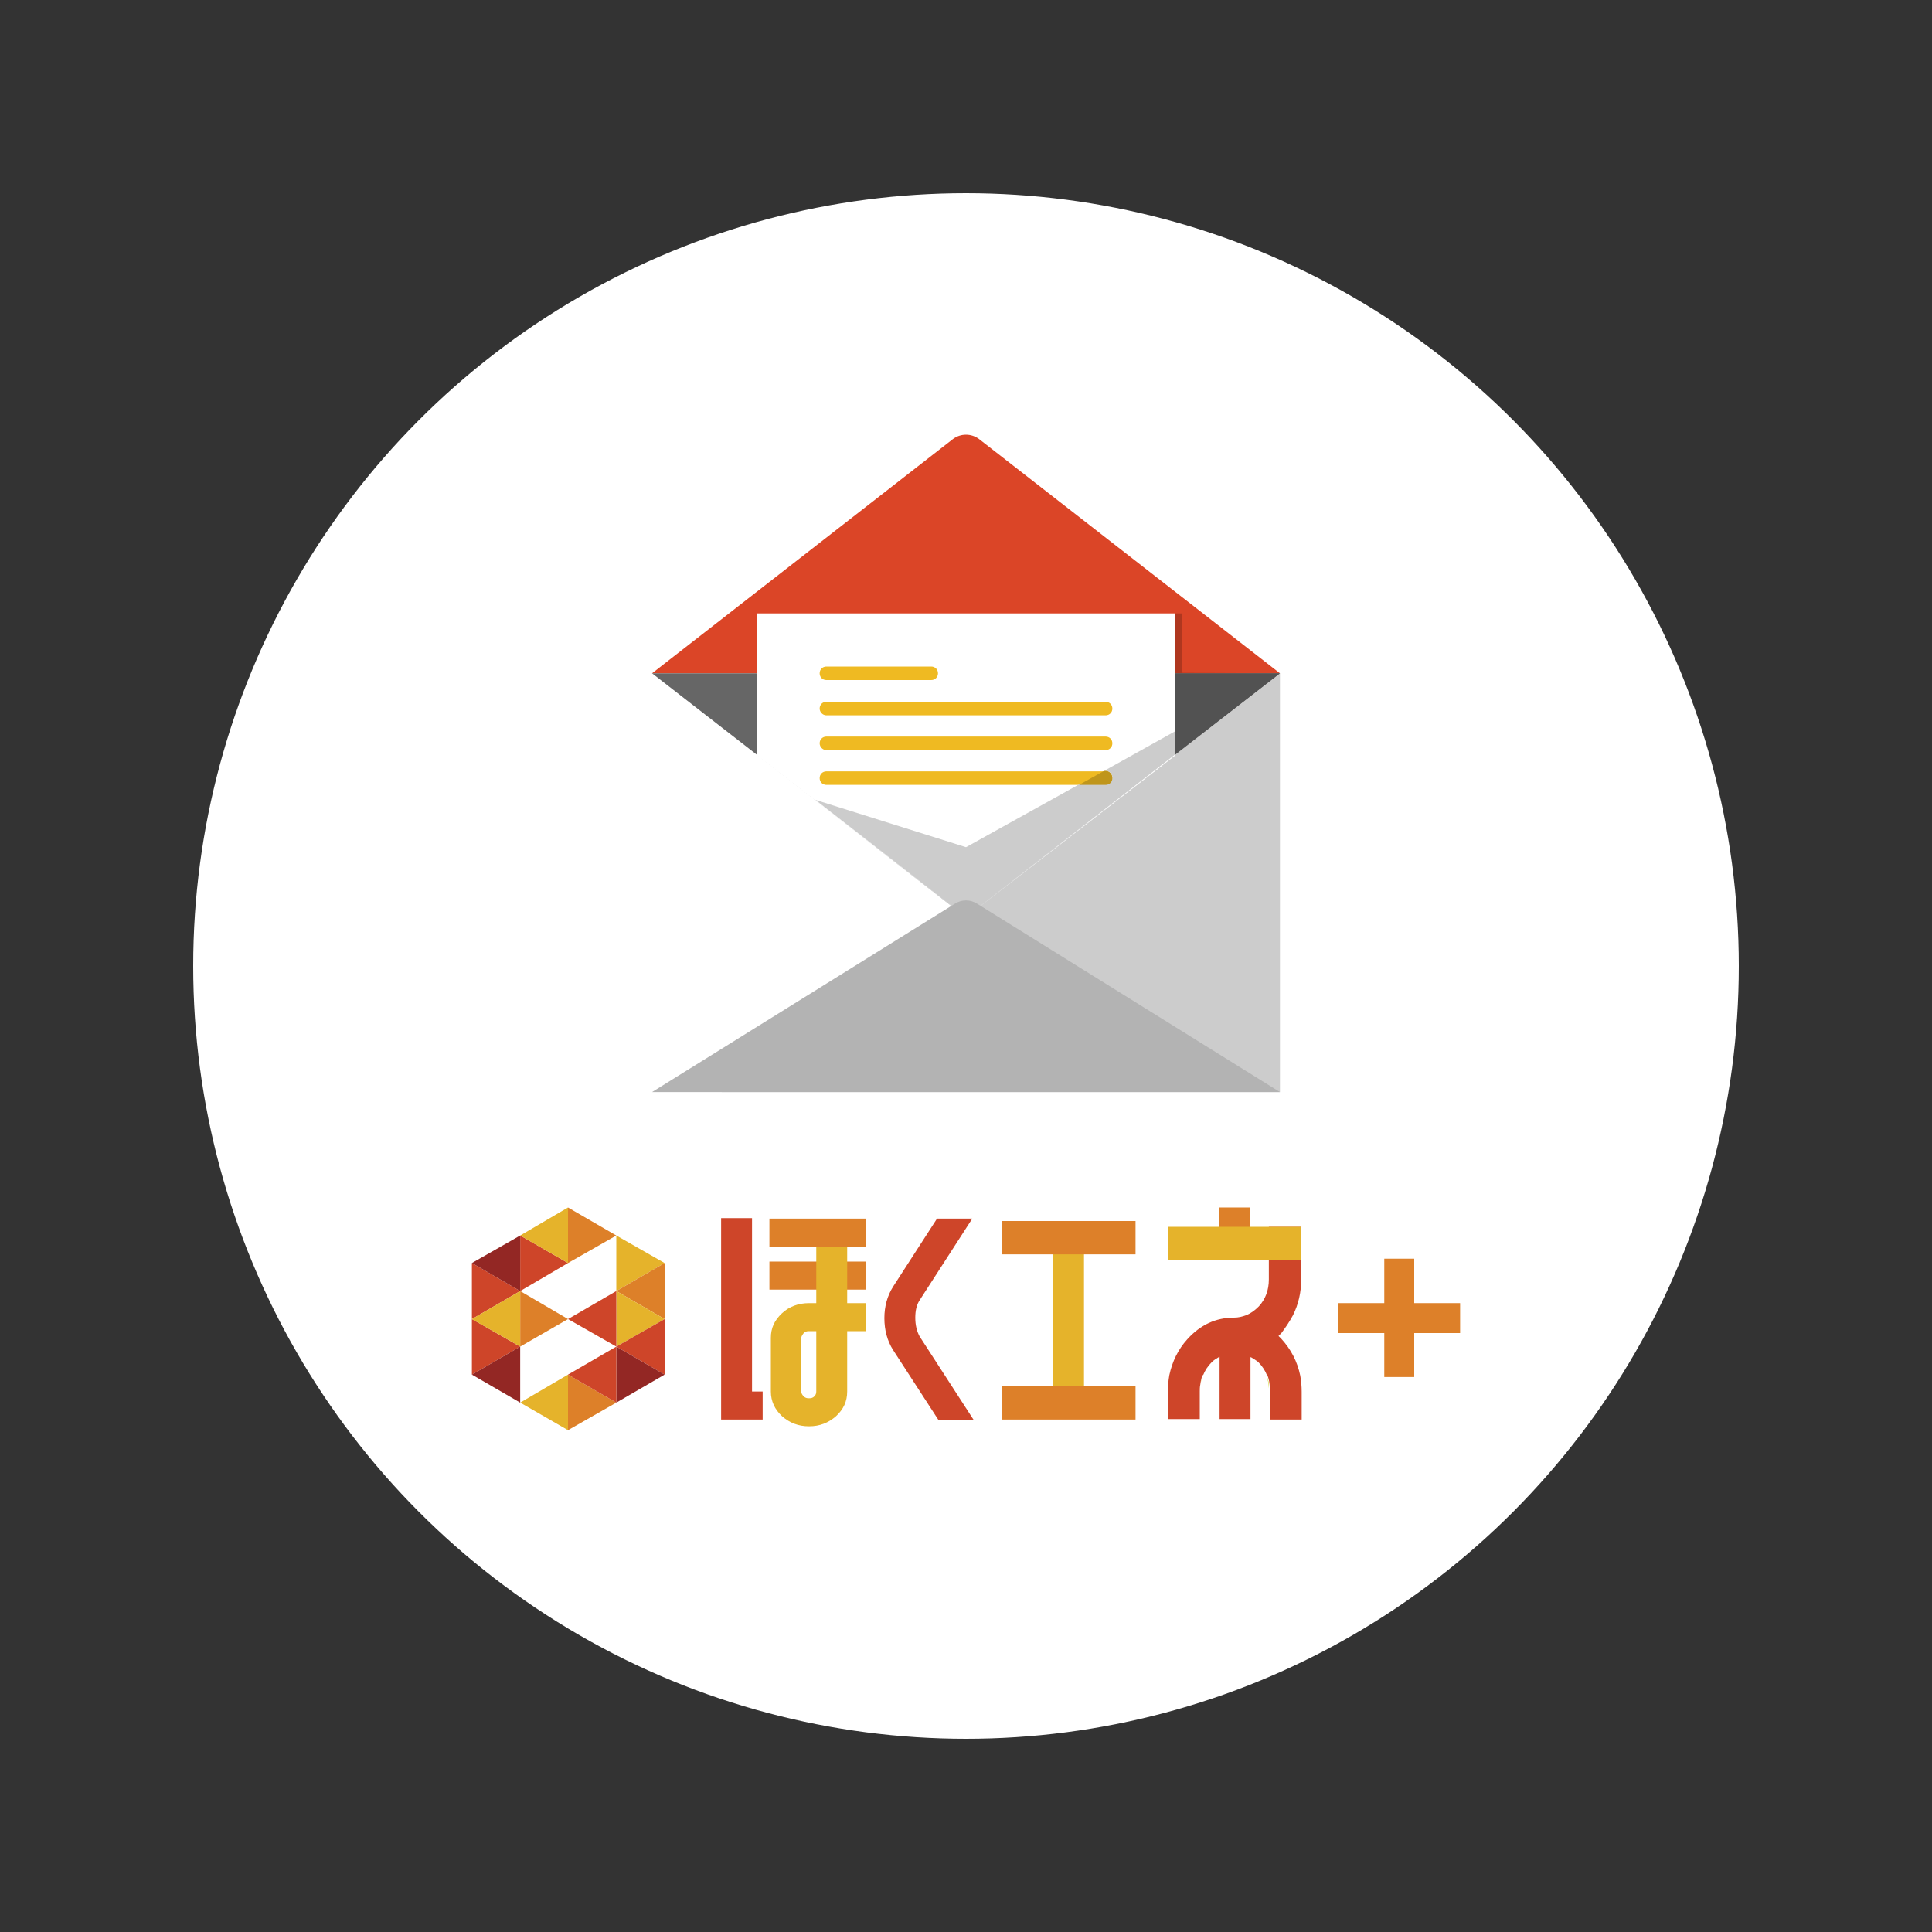 <?xml version="1.0" encoding="utf-8"?>
<!-- Generator: Adobe Illustrator 25.2.1, SVG Export Plug-In . SVG Version: 6.00 Build 0)  -->
<svg version="1.1" id="レイヤー_1" xmlns="http://www.w3.org/2000/svg" xmlns:xlink="http://www.w3.org/1999/xlink" x="0px"
	 y="0px" viewBox="0 0 400 400" style="enable-background:new 0 0 400 400;" xml:space="preserve">
<rect x="0" y="0" width="400" height="400" fill="#333333" stroke="none"/>
<style type="text/css">
	.st0{fill:none;}
	.st1{fill:#FFFFFF;}
	.st2{fill:#DD8029;}
	.st3{fill:#E5B32B;}
	.st4{fill:#CE4529;}
	.st5{fill:#932724;}
	.st6{fill:#A08877;}
	.st7{fill:#D0D521;}
	.st8{fill:#CCCCCC;}
	.st9{fill:#DB4527;}
	.st10{fill:#666666;}
	.st11{fill:#EFBA22;}
	.st12{fill:#AF371F;}
	.st13{fill:#525252;}
	.st14{fill:#BF951B;}
	.st15{fill:#B3B3B3;}
</style>
<rect class="st0" width="400" height="400"/>
<circle class="st1" cx="200" cy="200" r="160"/>
<g>
	<g>
		<polygon class="st2" points="127.6,255.8 117.6,250 117.6,261.5 		"/>
		<g>
			<polygon class="st3" points="137.6,261.5 127.6,255.8 127.6,267.3 			"/>
			<polygon class="st2" points="137.6,273.1 137.6,261.5 127.6,267.3 			"/>
		</g>
		<polygon class="st4" points="107.7,255.8 107.7,267.3 117.6,261.5 		"/>
		<polygon class="st3" points="117.6,250 107.7,255.8 117.6,261.5 		"/>
		<g>
			<polygon class="st4" points="97.7,261.5 97.7,273.1 107.7,267.3 			"/>
			<polygon class="st5" points="107.7,255.8 97.7,261.5 107.7,267.3 			"/>
		</g>
		<polygon class="st2" points="117.6,273.1 107.7,267.3 107.7,278.8 		"/>
		<polygon class="st4" points="97.7,273.1 97.7,284.6 107.7,278.8 		"/>
		<polygon class="st3" points="107.7,267.3 97.7,273.1 107.7,278.8 		"/>
		<polygon class="st5" points="107.7,278.8 97.7,284.6 107.7,290.4 		"/>
		<polygon class="st2" points="117.6,296.1 127.6,290.4 117.6,284.6 		"/>
		<polygon class="st3" points="117.6,284.6 107.7,290.4 117.6,296.1 		"/>
		<g>
			<polygon class="st3" points="137.6,273.1 127.6,267.3 127.6,278.8 			"/>
			<polygon class="st4" points="137.6,284.6 137.6,273.1 127.6,278.8 			"/>
			<polygon class="st5" points="127.6,290.4 137.6,284.6 127.6,278.8 			"/>
			<polygon class="st4" points="127.6,267.3 117.6,273.1 127.6,278.8 			"/>
			<polygon class="st4" points="127.6,278.8 117.6,284.6 127.6,290.4 			"/>
		</g>
	</g>
	<g>
		<rect x="159.3" y="261.2" class="st2" width="20" height="5.8"/>
		
			<rect x="202.7" y="270.2" transform="matrix(2.490878e-11 1 -1 2.490878e-11 494.628 52.104)" class="st3" width="37.1" height="6.4"/>
		<polygon class="st2" points="302.3,269.8 292.8,269.8 292.8,260.6 286.6,260.6 286.6,269.8 277,269.8 277,276 286.6,276 
			286.6,285.1 292.8,285.1 292.8,276 302.3,276 		"/>
		<polygon class="st4" points="155.7,252.2 149.3,252.2 149.3,293.9 157.9,293.9 157.9,288.1 155.7,288.1 		"/>
		<path class="st4" d="M189.5,272.8c0-1.5,0.3-2.7,0.9-3.6l10.9-16.9h-7.3l-9.1,14.1c-1.2,1.9-1.8,4.1-1.8,6.5
			c0,2.5,0.6,4.7,1.8,6.6l9.4,14.5h7.3l-11.2-17.3C189.8,275.6,189.5,274.3,189.5,272.8z"/>
		<path class="st3" d="M175.4,269.8L175.4,269.8l0-14.7H169v14.7h-1.5c-2.2,0-4.1,0.7-5.6,2.1c-1.6,1.5-2.3,3.1-2.3,5.1v4.8v5.8v0.5
			c0,2,0.8,3.7,2.3,5.1c1.6,1.4,3.4,2.1,5.6,2.1c2.2,0,4-0.7,5.6-2.1c1.5-1.4,2.3-3,2.3-5.1v-0.5v-5.8v-6.2h3.9v-5.8H175.4z
			 M169,288.1c0,0.4-0.1,0.7-0.4,1c-0.3,0.3-0.6,0.4-1.1,0.4c-0.5,0-0.8-0.1-1.1-0.4c-0.3-0.3-0.5-0.6-0.5-1v-0.5v-5.8V277
			c0-0.3,0.2-0.6,0.5-1c0.3-0.3,0.6-0.4,1.1-0.4h1.5v6.2v5.8V288.1z"/>
		<g>
			<rect x="207.5" y="252.8" class="st2" width="27.6" height="6.9"/>
			<rect x="207.5" y="287" class="st2" width="27.6" height="6.9"/>
		</g>
		<rect x="252.4" y="250.1" class="st6" width="6.4" height="0"/>
		<rect x="252.4" y="250" class="st2" width="6.4" height="7.6"/>
		<path class="st7" d="M262.2,284.8L262.2,284.8c0.3,0.8,0.5,1.8,0.5,2.7c0,0,0,0,0-0.1C262.8,286.5,262.6,285.6,262.2,284.8z"/>
		<path class="st7" d="M249,284.8c-0.3,0.6-0.4,1.3-0.5,2C248.6,286.1,248.8,285.4,249,284.8L249,284.8z"/>
		<path class="st4" d="M267.7,272.3c1.1-2.2,1.7-4.7,1.7-7.4V254h-0.3h-6.4v0.3v9.9v0.7c0,2.2-0.7,4.1-2.1,5.6
			c-0.8,0.8-1.6,1.4-2.6,1.8c-0.8,0.3-1.6,0.5-2.5,0.5c-3.8,0-7,1.5-9.7,4.5c-1.9,2.1-3.1,4.6-3.7,7.4c-0.2,1.1-0.3,2.2-0.3,3.4v5.7
			h6.6v-5.7c0-0.5,0-0.9,0.1-1.4c0.1-0.7,0.2-1.4,0.5-2h0.1c0.4-1,1-1.9,1.8-2.7c0.4-0.4,0.9-0.7,1.4-1c0,0,0.1,0,0.2-0.1v12.9h6.4
			V281c0,0,0.1,0,0.1,0c0.5,0.3,1,0.6,1.5,1c0.8,0.8,1.4,1.7,1.8,2.7h0.1c0.3,0.8,0.5,1.7,0.5,2.7c0,0,0,0,0,0.1c0,0.2,0,0.4,0,0.7
			v5.7h6.6v-5.7c0-1.2-0.1-2.3-0.3-3.4c-0.6-2.9-1.9-5.4-3.9-7.6l-0.6-0.6l0.6-0.6C266.2,274.8,267,273.6,267.7,272.3z"/>
		<polygon class="st3" points="269.4,260.9 269.4,254 258.9,254 258.9,254 258.8,254 252.4,254 252.3,254 252.3,254 241.8,254 
			241.8,260.9 252.4,260.9 258.8,260.9 262.8,260.9 269.1,260.9 		"/>
		<rect x="159.3" y="252.3" class="st2" width="20" height="5.8"/>
	</g>
</g>
<g>
	<polyline class="st1" points="265,226.1 135,226.1 135,139.4 265,139.4 265,226.1 	"/>
	<polyline class="st8" points="265,139.4 265,139.4 243.3,156.2 243.3,156.4 200,189.9 198.8,189 149.4,226.1 265,226.1 265,139.4 	
		"/>
	<path class="st9" d="M265,139.4H135l62.3-48.5c1.6-1.2,3.8-1.2,5.4,0L265,139.4"/>
	<polyline class="st10" points="135,139.4 265,139.4 200,189.9 135,139.4 	"/>
	<polyline class="st1" points="243.3,156.4 200,189.9 156.7,156.4 156.7,127 243.3,127 243.3,156.4 	"/>
	<path class="st11" d="M171.1,140.8h21.7c0.8,0,1.4-0.6,1.4-1.4c0-0.8-0.6-1.4-1.4-1.4h-21.7c-0.8,0-1.4,0.6-1.4,1.4
		C169.7,140.2,170.3,140.8,171.1,140.8"/>
	<path class="st11" d="M171.1,148.1h57.8c0.8,0,1.4-0.6,1.4-1.4c0-0.8-0.6-1.4-1.4-1.4h-57.8c-0.8,0-1.4,0.6-1.4,1.4
		C169.7,147.4,170.3,148.1,171.1,148.1"/>
	<path class="st11" d="M171.1,155.3h57.8c0.8,0,1.4-0.6,1.4-1.4c0-0.8-0.6-1.4-1.4-1.4h-57.8c-0.8,0-1.4,0.6-1.4,1.4
		C169.7,154.6,170.3,155.3,171.1,155.3"/>
	<path class="st11" d="M171.1,162.5h57.8c0.8,0,1.4-0.6,1.4-1.4c0-0.8-0.6-1.4-1.4-1.4h-57.8c-0.8,0-1.4,0.6-1.4,1.4
		C169.7,161.9,170.3,162.5,171.1,162.5"/>
	<polyline class="st12" points="244.8,127 243.3,127 243.3,139.4 265,139.4 244.8,139.3 244.8,127 	"/>
	<polyline class="st13" points="265,139.4 243.3,139.4 243.3,151.4 243.3,156.2 265,139.4 	"/>
	<path class="st8" d="M243.3,151.4l-14.7,8.2h0.3c0.8,0,1.4,0.6,1.4,1.4c0,0.8-0.6,1.4-1.4,1.4h-5.5l-23.4,13l-31.2-9.8l31.2,24.3
		l43.3-33.7V151.4"/>
	<path class="st14" d="M228.9,159.6h-0.3l-5.2,2.9h5.5c0.8,0,1.4-0.6,1.4-1.4C230.3,160.3,229.7,159.6,228.9,159.6"/>
	<path class="st15" d="M265,226.1H135l62.7-39c1.4-0.9,3.2-0.9,4.6,0L265,226.1z"/>
</g>
</svg>
